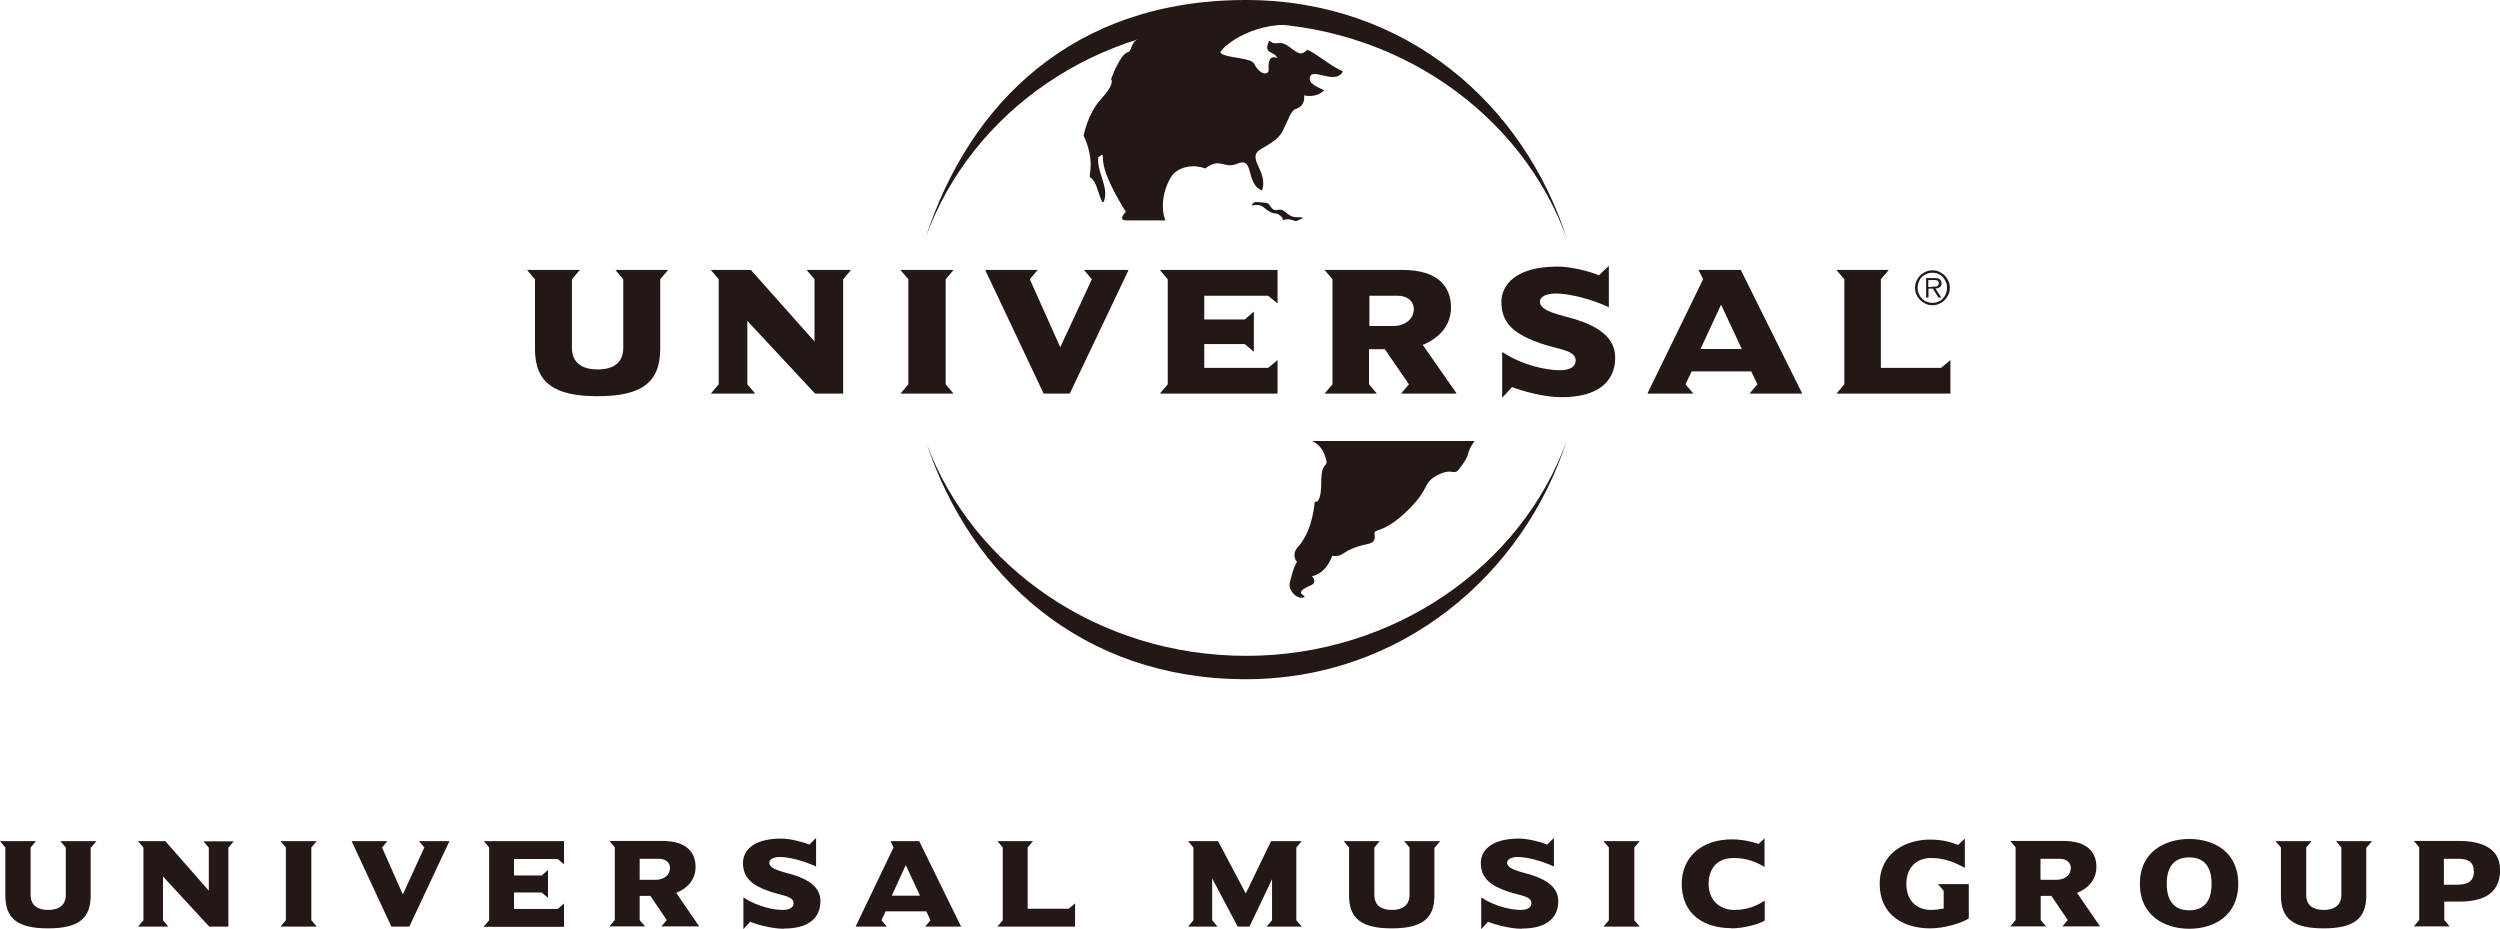 <svg width="460" height="171" viewBox="0 0 460 171" fill="none" xmlns="http://www.w3.org/2000/svg">
<g clip-path="url(#clip0_1079_21)">
<path d="M16.684 155.939V164.8C16.684 169.14 14.249 170.818 8.833 170.818C3.417 170.818 0.981 169.14 0.981 164.8V155.939L0 154.772H6.616L5.634 155.939V164.655C5.634 166.624 6.943 167.426 8.869 167.426C10.796 167.426 12.104 166.587 12.104 164.655V155.939L11.123 154.772H17.738L16.757 155.939H16.684Z" fill="#231815"/>
<path d="M42.02 155.939V170.489H38.494L29.988 161.263V169.322L30.97 170.489H25.408L26.39 169.322V155.939L25.408 154.772H30.424L38.421 163.889V155.975L37.44 154.808H43.001L42.02 155.975V155.939Z" fill="#231815"/>
<path d="M51.616 170.489L52.597 169.322V155.939L51.616 154.772H58.268L57.286 155.939V169.322L58.268 170.489H51.616Z" fill="#231815"/>
<path d="M75.279 170.489H72.008L64.702 154.772H71.281L70.299 155.939L74.116 164.582L78.078 155.939L77.097 154.772H82.695L75.316 170.489H75.279Z" fill="#231815"/>
<path d="M89.019 170.489L90.001 169.322V155.939L89.019 154.772H103.777V159.038L102.614 158.054H94.581V161.081H99.67L100.833 160.096V165.202L99.67 164.217H94.581V167.244H102.614L103.777 166.259V170.526H89.019V170.489Z" fill="#231815"/>
<path d="M123.26 159.841C123.26 160.971 122.17 161.883 120.68 161.883H117.699V158.017H121.261C122.279 158.017 123.297 158.528 123.297 159.841H123.26ZM128.676 170.489L124.424 164.29C126.532 163.451 127.986 161.81 127.986 159.512C127.986 156.887 126.386 154.735 121.915 154.735H112.138L113.119 155.902V169.286L112.138 170.453H118.68L117.699 169.286V164.837H119.662L122.679 169.286L121.697 170.453H128.676V170.489Z" fill="#231815"/>
<path d="M144.234 170.891C141.98 170.891 139.218 170.088 138.018 169.614L136.782 170.964V165.129C139.399 166.843 142.38 167.426 144.052 167.426C144.706 167.426 146.015 167.28 146.015 166.186C146.015 164.873 143.907 164.8 141.653 164.035C138.636 162.977 136.71 161.701 136.71 158.783C136.71 156.631 138.418 154.298 143.761 154.298C145.324 154.298 147.614 154.881 148.923 155.392L150.159 154.188V159.44C147.978 158.418 145.215 157.689 143.543 157.689C142.271 157.689 141.544 158.127 141.544 158.747C141.544 159.987 144.198 160.424 146.088 161.008C148.996 161.956 150.959 163.342 150.959 165.822C150.959 168.812 148.887 170.854 144.27 170.854L144.234 170.891Z" fill="#231815"/>
<path d="M169.279 164.8H164.081L166.661 159.184L169.279 164.8ZM176.839 170.489L169.133 154.772H163.863L164.408 155.939L157.429 170.489H163.172L162.19 169.322L162.954 167.681H170.442L171.205 169.322L170.224 170.489H176.839Z" fill="#231815"/>
<path d="M183.527 170.489L184.509 169.322V155.939L183.527 154.772H190.07L189.089 155.939V167.207H196.65L197.813 166.223V170.489H183.527Z" fill="#231815"/>
<path d="M233.072 170.489L234.053 169.322V161.774L229.909 170.489H227.728L223.039 161.628V169.322L224.021 170.489H218.604L219.586 169.322V155.939L218.604 154.772H224.13L229.218 164.399L233.871 154.772H239.505L238.524 155.939V169.322L239.505 170.489H233.072Z" fill="#231815"/>
<path d="M263.932 155.939V164.8C263.932 169.14 261.497 170.818 256.081 170.818C250.665 170.818 248.229 169.14 248.229 164.8V155.939L247.248 154.772H253.863L252.882 155.939V164.655C252.882 166.624 254.19 167.426 256.117 167.426C258.043 167.426 259.352 166.587 259.352 164.655V155.939L258.371 154.772H264.986L264.005 155.939H263.932Z" fill="#231815"/>
<path d="M279.998 170.891C277.745 170.891 274.982 170.088 273.783 169.614L272.547 170.964V165.129C275.164 166.843 278.145 167.426 279.817 167.426C280.471 167.426 281.78 167.28 281.78 166.186C281.78 164.873 279.708 164.8 277.418 164.035C274.401 162.977 272.474 161.701 272.474 158.783C272.474 156.631 274.183 154.298 279.526 154.298C281.089 154.298 283.379 154.881 284.687 155.392L285.923 154.188V159.44C283.779 158.418 280.98 157.689 279.308 157.689C278.036 157.689 277.309 158.127 277.309 158.747C277.309 159.987 279.962 160.424 281.852 161.008C284.724 161.956 286.723 163.342 286.723 165.822C286.723 168.812 284.651 170.854 280.035 170.854L279.998 170.891Z" fill="#231815"/>
<path d="M295.047 170.489L296.028 169.322V155.939L295.047 154.772H301.699L300.718 155.939V169.322L301.699 170.489H295.047Z" fill="#231815"/>
<path d="M318.529 170.781C313.767 170.781 309.441 168.411 309.441 162.612C309.441 158.017 312.749 154.443 318.71 154.443C320.528 154.443 322.454 154.881 323.581 155.282L324.672 154.261V159.512C322.963 158.491 321.182 157.871 319.001 157.871C315.693 157.871 314.385 160.096 314.385 162.649C314.385 165.493 316.275 167.426 319.147 167.426C322.018 167.426 323.763 166.296 324.708 165.712V169.395C323.581 170.052 320.855 170.818 318.565 170.818L318.529 170.781Z" fill="#231815"/>
<path d="M356.659 162.685H362.257V168.994C360.876 169.869 357.786 170.818 355.132 170.818C350.371 170.818 345.863 168.447 345.863 162.649C345.863 156.85 350.77 154.48 355.132 154.48C357.677 154.48 359.313 155.1 360.294 155.464L361.53 154.297V159.695C359.821 158.747 357.822 157.871 355.35 157.871C352.479 157.871 350.77 159.768 350.77 162.649C350.77 165.53 352.479 167.426 355.35 167.426C356.077 167.426 356.913 167.317 357.64 167.171V163.925L356.623 162.722L356.659 162.685Z" fill="#231815"/>
<path d="M381.013 159.841C381.013 160.971 379.923 161.883 378.432 161.883H375.452V158.017H379.014C380.032 158.017 381.049 158.528 381.049 159.841H381.013ZM386.429 170.489L382.176 164.29C384.284 163.451 385.738 161.81 385.738 159.512C385.738 156.887 384.139 154.735 379.668 154.735H369.89L370.872 155.902V169.286L369.89 170.453H376.469L375.488 169.286V164.837H377.451L380.468 169.286L379.486 170.453H386.465L386.429 170.489Z" fill="#231815"/>
<path d="M406.93 162.612C406.93 165.53 405.767 167.499 402.823 167.499C399.878 167.499 398.679 165.53 398.679 162.612C398.679 159.695 399.878 157.762 402.823 157.762C405.767 157.762 406.93 159.731 406.93 162.612ZM411.837 162.612C411.837 156.632 407.221 154.37 402.823 154.37C398.424 154.37 393.735 156.668 393.735 162.612C393.735 168.557 398.388 170.891 402.823 170.891C407.257 170.891 411.837 168.593 411.837 162.612Z" fill="#231815"/>
<path d="M435.392 155.939V164.8C435.392 169.14 432.956 170.818 427.54 170.818C422.124 170.818 419.689 169.14 419.689 164.8V155.939L418.707 154.772H425.323L424.341 155.939V164.655C424.341 166.624 425.65 167.426 427.576 167.426C429.503 167.426 430.811 166.587 430.811 164.655V155.939L429.83 154.772H436.446L435.464 155.939H435.392Z" fill="#231815"/>
<path d="M455.202 160.242C455.202 162.248 454.039 162.795 451.894 162.795H449.677V158.017H452.294C453.966 158.017 455.166 158.491 455.166 160.242H455.202ZM460 159.95C460 155.61 455.711 154.735 452.585 154.735H444.152L445.133 155.902V169.286L444.152 170.453H450.731L449.75 169.286V165.894H452.476C456.22 165.894 460.036 164.91 460.036 159.95H460Z" fill="#231815"/>
<path fill-rule="evenodd" clip-rule="evenodd" d="M288.25 81.178C280.253 105.831 257.753 124.977 229.255 124.977C199.012 124.977 178.693 106.05 170.514 81.689C179.02 104.372 202.102 120.674 229.291 120.674C256.48 120.674 279.926 104.154 288.25 81.178ZM170.369 43.58C178.402 19 197.449 0 229.218 0C258.77 0 280.471 19.255 288.359 44.09C280.144 20.933 256.771 4.23 229.255 4.23C201.738 4.23 178.729 20.677 170.369 43.58Z" fill="#231815"/>
<path fill-rule="evenodd" clip-rule="evenodd" d="M230.491 37.489C230.854 36.906 232.017 37.307 232.817 37.307C233.908 37.307 233.653 38.912 235.143 38.62C236.634 38.292 236.67 40.042 238.815 39.969C240.959 39.896 238.379 40.699 238.379 40.699C238.379 40.699 237.034 40.079 236.198 40.48C235.761 40.699 236.379 40.334 235.616 39.714C234.416 38.766 234.598 39.896 232.599 38.219C231.181 37.052 229.836 38.365 230.491 37.453V37.489ZM241.286 81.106C242.159 81.434 243.213 82.273 243.685 83.585C244.849 86.649 243.104 84.169 243.104 88.764C243.104 92.994 241.904 92.301 241.904 92.301C241.904 92.301 241.65 97.297 239.033 100.397C237.361 102.038 238.669 103.424 238.669 103.424C238.669 103.424 238.124 103.752 237.288 107.363C237.034 108.53 238.56 110.353 239.869 109.916C240.85 109.587 237.47 109.259 241.141 107.727C242.559 107.144 241.396 106.013 241.396 106.013C241.396 106.013 243.795 105.831 245.139 102.257C247.502 102.585 246.63 101.163 251.501 100.142C252.773 99.85 253.064 99.486 252.918 98.282C252.736 97.079 254.518 98.465 259.352 93.578C263.169 89.712 261.787 88.873 264.441 87.451C267.24 85.992 267.494 87.561 268.403 86.394C270.548 83.658 269.784 83.841 270.693 82.09L271.311 81.142H241.323L241.286 81.106ZM214.461 40.626C213.661 38.693 213.734 35.557 215.406 32.676C216.46 30.852 219.295 30.05 221.767 30.998C224.529 28.846 225.184 31.18 227.655 30.123C230.891 28.737 229.073 33.77 232.199 35.046C233.471 31.654 229.255 29.102 231.908 27.497C233.798 26.367 235.216 25.637 236.016 24.106C237.106 21.918 237.542 20.313 238.415 20.058C240.378 19.401 239.942 17.541 239.942 17.541C239.942 17.541 242.05 18.161 243.649 16.63C242.413 15.973 240.596 15.39 241.068 14.077C241.614 12.509 245.83 15.681 247.102 13.129C244.594 12.035 242.05 9.701 240.523 9.154C239.469 10.284 238.815 9.846 237.47 8.789C235.18 7.002 234.998 8.716 233.544 7.476C232.417 9.737 234.126 9.555 234.635 10.138C236.089 11.743 233.144 8.716 233.435 12.764C233.508 13.822 231.945 14.004 230.745 11.706C230.127 10.503 225.256 10.758 224.529 9.628C225.184 8.315 230.927 3.574 239.723 4.704C226.965 -0.255 209.699 5.179 209.517 7.038C207.809 8.096 208.39 9.336 207.518 9.591C206.028 10.065 204.428 14.587 204.428 14.587C204.428 14.587 205.373 15.207 202.465 18.38C200.103 21.006 199.376 24.981 199.376 24.981C199.376 24.981 200.939 27.825 200.648 31.108C200.43 33.624 200.321 31.764 201.411 33.551C202.066 34.608 202.756 38.328 203.192 36.87C203.992 34.134 201.702 31.582 202.102 28.846C202.175 29.175 202.974 27.752 202.938 29.065C202.865 32.457 207.154 38.948 207.154 38.948C207.154 38.948 205.555 40.553 207.227 40.553H214.424L214.461 40.626Z" fill="#231815"/>
<path d="M122.933 49.67H113.228L114.682 51.384V63.965C114.682 66.81 112.792 67.977 109.957 67.977C107.121 67.977 105.231 66.774 105.231 63.965V51.384L106.685 49.67H96.98L98.434 51.384V64.184C98.434 70.457 101.996 72.9 109.957 72.9C117.917 72.9 121.479 70.493 121.479 64.184V51.384L122.933 49.67Z" fill="#231815"/>
<path d="M156.593 49.67H148.414L149.868 51.384V62.835L138.164 49.67H130.785L132.239 51.384V70.712L130.785 72.426H138.963L137.509 70.712V59.042L149.977 72.426H155.139V51.384L156.593 49.67Z" fill="#231815"/>
<path d="M175.458 72.426L174.004 70.712V51.384L175.458 49.67H165.68L167.134 51.384V70.712L165.68 72.426H175.458Z" fill="#231815"/>
<path d="M207.663 49.67H199.448L200.902 51.384L195.087 63.893L189.489 51.384L190.943 49.67H181.274L192.033 72.426H196.831L207.663 49.67Z" fill="#231815"/>
<path d="M235.071 72.426V66.263L233.326 67.685H221.585V63.309H229.037L230.709 64.731V57.328L229.037 58.787H221.585V54.411H233.326L235.071 55.833V49.67H213.407L214.861 51.384V70.712L213.407 72.426H235.071Z" fill="#231815"/>
<path fill-rule="evenodd" clip-rule="evenodd" d="M268.04 72.426L261.787 63.455C264.841 62.215 266.985 59.881 266.985 56.562C266.985 52.77 264.623 49.67 258.08 49.67H243.722L245.176 51.384V70.712L243.722 72.426H253.354L251.9 70.712V64.257H254.808L259.243 70.712L257.789 72.426H268.04ZM260.115 57.036C260.115 58.678 258.516 59.99 256.335 59.99H251.973V54.411H257.171C258.698 54.411 260.152 55.177 260.152 57.036H260.115Z" fill="#231815"/>
<path d="M297.192 65.789C297.192 62.178 294.247 60.173 289.994 58.787C287.232 57.948 283.343 57.328 283.343 55.505C283.343 54.63 284.397 54.01 286.287 54.01C288.759 54.01 292.83 55.031 296.028 56.526V48.904L294.211 50.654C292.284 49.852 288.94 49.05 286.614 49.05C278.799 49.05 276.254 52.478 276.254 55.578C276.254 59.808 279.09 61.632 283.524 63.2C286.832 64.33 289.922 64.44 289.922 66.299C289.922 67.904 288.032 68.123 287.05 68.123C284.615 68.123 280.253 67.284 276.4 64.768V73.192L278.217 71.223C279.998 71.916 284.033 73.083 287.341 73.083C294.138 73.083 297.192 70.129 297.192 65.825V65.789Z" fill="#231815"/>
<path fill-rule="evenodd" clip-rule="evenodd" d="M331.614 72.426L320.31 49.67H312.531L313.367 51.384L303.117 72.426H311.586L310.132 70.712L311.259 68.342H322.236L323.363 70.712L321.909 72.426H331.651H331.614ZM320.528 64.221H312.895L316.675 56.052L320.492 64.221H320.528Z" fill="#231815"/>
<path d="M358.876 72.426V66.263L357.168 67.685H346.081V51.384L347.535 49.67H337.903L339.357 51.384V70.712L337.903 72.426H358.876Z" fill="#231815"/>
<path d="M355.569 56.161C355.132 56.161 354.696 56.088 354.333 55.906C353.969 55.724 353.606 55.505 353.315 55.213C353.024 54.921 352.806 54.593 352.624 54.192C352.443 53.791 352.37 53.39 352.37 52.952C352.37 52.514 352.443 52.113 352.624 51.712C352.806 51.311 353.024 50.983 353.315 50.691C353.606 50.399 353.933 50.18 354.333 49.998C354.733 49.816 355.132 49.743 355.569 49.743C356.005 49.743 356.441 49.816 356.804 49.998C357.168 50.18 357.531 50.399 357.822 50.691C358.113 50.983 358.331 51.311 358.513 51.712C358.695 52.113 358.767 52.514 358.767 52.952C358.767 53.39 358.695 53.827 358.513 54.192C358.331 54.593 358.113 54.921 357.822 55.213C357.531 55.505 357.204 55.724 356.804 55.906C356.405 56.088 356.005 56.161 355.569 56.161ZM355.569 55.724C355.968 55.724 356.332 55.651 356.659 55.505C356.986 55.359 357.277 55.177 357.495 54.921C357.713 54.666 357.931 54.374 358.04 54.046C358.149 53.718 358.258 53.353 358.258 52.952C358.258 52.551 358.186 52.186 358.04 51.858C357.895 51.53 357.713 51.238 357.495 50.983C357.241 50.727 356.986 50.545 356.659 50.399C356.332 50.253 355.968 50.18 355.569 50.18C355.169 50.18 354.805 50.253 354.478 50.399C354.151 50.545 353.86 50.727 353.606 50.983C353.351 51.238 353.169 51.53 353.06 51.858C352.915 52.186 352.842 52.551 352.842 52.952C352.842 53.353 352.915 53.718 353.06 54.046C353.206 54.374 353.388 54.666 353.606 54.921C353.86 55.177 354.115 55.359 354.478 55.505C354.842 55.651 355.169 55.724 355.569 55.724ZM357.168 54.739H356.659L355.641 53.098H354.842V54.739H354.405V51.165H355.968C356.441 51.165 356.768 51.238 356.95 51.42C357.132 51.603 357.241 51.822 357.241 52.113C357.241 52.296 357.241 52.441 357.168 52.551C357.095 52.66 357.023 52.77 356.913 52.843C356.804 52.916 356.695 52.989 356.55 53.025C356.405 53.025 356.259 53.098 356.114 53.098L357.204 54.739H357.168ZM355.496 52.733H355.896C355.896 52.733 356.186 52.733 356.296 52.697C356.441 52.697 356.514 52.587 356.623 52.514C356.695 52.441 356.732 52.296 356.732 52.113C356.732 51.967 356.732 51.858 356.659 51.785C356.586 51.712 356.55 51.639 356.441 51.603C356.332 51.566 356.259 51.53 356.15 51.53C356.041 51.53 355.932 51.53 355.823 51.53H354.805V52.806H355.459L355.496 52.733Z" fill="#231815"/>
</g>
<defs>
<clipPath id="clip0_1079_21">
<rect width="460" height="171" fill="white"/>
</clipPath>
</defs>
</svg>
